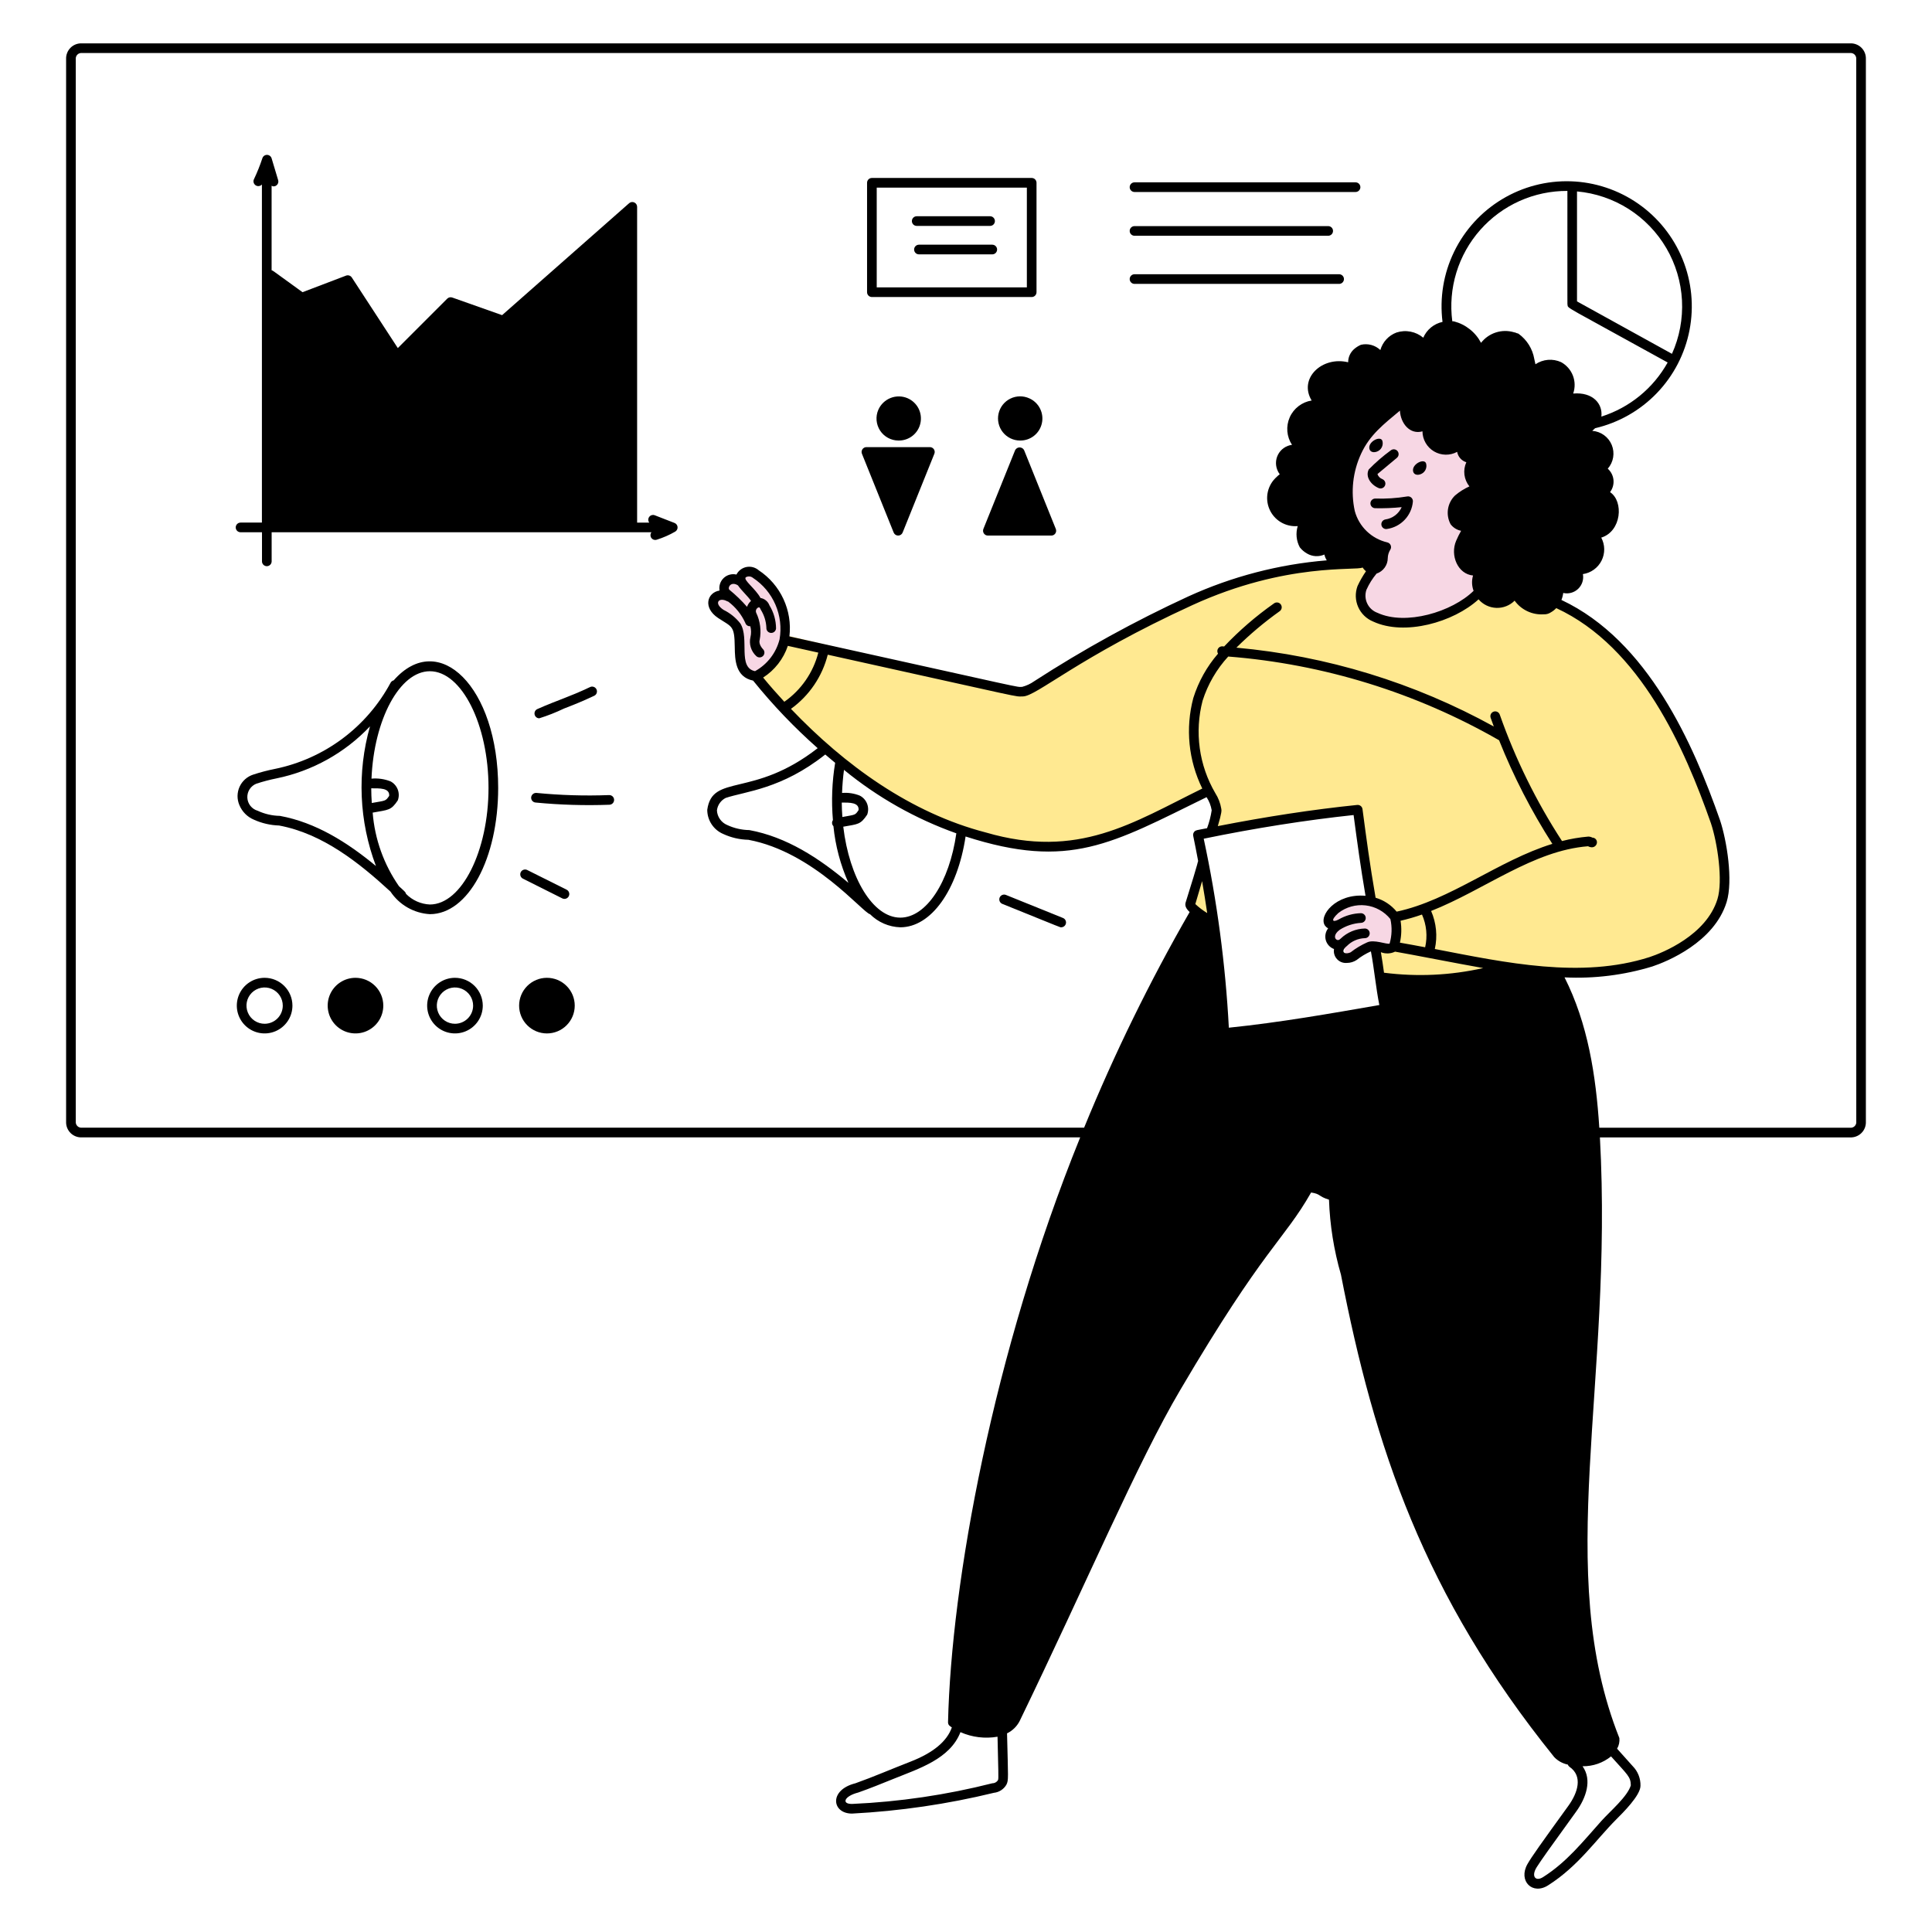 <?xml version="1.0" encoding="UTF-8"?> <svg xmlns="http://www.w3.org/2000/svg" width="124" height="124" viewBox="0 0 124 124" fill="none"><path d="M48.567 43.4C48.98 43.4 49.773 42.022 50.117 41.333L50.117 40.817H50.634C53.562 41.506 60.657 43.194 65.617 44.434C69.234 41.85 79.567 37.2 82.15 36.684C84.217 36.27 86.8 36.167 87.834 36.167C88.35 35.65 89.074 35.133 87.834 37.2C86.284 39.783 89.384 39.783 90.934 39.783C92.174 39.783 94.206 38.75 95.067 38.233C94.55 37.372 94.757 36.27 99.717 38.75C105.917 41.85 105.917 44.433 109.534 51.15C112.427 56.523 110.05 59.589 108.5 60.45C107.467 61.139 104.884 62.517 102.817 62.517C100.75 62.517 95.756 62.861 93.517 63.033C91.623 63.206 88.35 63.033 88.35 63.033C88.764 62.62 88.523 61.483 88.35 60.967H89.384V58.9C89.384 58.073 88.35 57.867 87.834 57.867L87.317 52.183L77.55 53.211C77.533 53.215 77.516 53.217 77.5 53.217L77.55 53.211C77.731 53.175 78.017 52.936 78.017 52.183C78.017 51.429 77.731 50.904 77.549 50.687C77.164 50.931 75.597 51.728 71.3 53.733C62.62 56.213 53.562 49.256 50.117 45.467C49.428 44.778 48.154 43.4 48.567 43.4Z" fill="#FFE991"></path><path d="M76.467 57.867L76.984 55.8L78.017 58.384L77.5 59.417L76.984 58.9L76.467 57.867Z" fill="#FFE991"></path><path d="M97.133 31L90.933 25.317H88.35L85.767 30.483L86.8 34.1L88.35 36.167C87.834 36.855 87.007 38.44 87.834 39.267C89.9 40.92 93.517 39.267 95.067 38.233H96.1L97.133 31Z" fill="#F7D7E4"></path><path d="M89.383 60.45C89.797 60.037 89.556 59.244 89.383 58.9C88.867 57.867 87.834 57.867 86.8 57.867C85.974 57.867 85.422 58.556 85.25 58.9C85.422 59.072 85.663 59.52 85.25 59.933C84.837 60.347 85.422 60.45 85.767 60.45C85.939 60.278 86.283 60.037 86.283 60.45C86.283 60.967 86.283 61.483 86.8 61.483C87.213 61.483 87.317 61.139 87.317 60.967C87.833 60.967 88.97 60.863 89.383 60.45Z" fill="#F7D7E4"></path><path d="M50.117 39.267C50.53 40.507 50.633 41.161 50.633 41.333C50.289 42.022 49.394 43.4 48.567 43.4C47.533 43.4 47.533 41.85 47.533 40.817C47.533 39.783 46.5 39.783 45.983 39.267C45.467 38.75 45.983 38.75 46.5 37.717C47.017 36.683 47.533 37.717 47.533 36.683C48.05 36.167 49.6 37.717 50.117 39.267Z" fill="#F7D7E4"></path><path d="M118.744 2.783H5.256C5.121 2.777 4.987 2.799 4.861 2.847C4.735 2.896 4.621 2.97 4.526 3.066C4.431 3.161 4.356 3.275 4.308 3.401C4.259 3.527 4.237 3.661 4.243 3.796V71.987C4.237 72.122 4.259 72.256 4.308 72.382C4.356 72.507 4.431 72.621 4.526 72.717C4.621 72.812 4.735 72.886 4.861 72.935C4.987 72.984 5.121 73.006 5.256 72.999H69.329C63.709 86.867 61.05 101.643 60.847 110.535C60.842 110.734 60.999 110.805 61.092 110.868C60.782 111.759 59.899 112.497 58.446 113.063C57.212 113.542 56.042 114.05 54.902 114.455C53.187 114.883 53.387 116.4 54.681 116.4C57.754 116.24 60.805 115.793 63.795 115.065C63.96 115.048 64.118 114.991 64.257 114.9C64.396 114.809 64.512 114.687 64.594 114.543C64.739 114.253 64.703 114.149 64.634 111.25C64.98 111.083 65.263 110.808 65.44 110.467C69.714 101.64 73.023 93.828 75.752 89.21C81.175 79.99 82.365 79.666 84.15 76.537C84.793 76.637 84.577 76.774 85.298 76.999C85.354 78.627 85.612 80.243 86.065 81.808C88.218 92.876 91.369 102.377 99.754 112.775C99.989 113.02 100.293 113.187 100.625 113.255C100.646 113.312 100.683 113.361 100.731 113.396C101.613 114.002 101.264 115.07 100.653 115.913C98.953 118.259 98.297 119.179 98.038 119.636C97.418 120.725 98.367 121.668 99.388 120.987C101.31 119.762 102.444 118.063 103.747 116.761C104.149 116.36 105.29 115.236 105.29 114.616C105.296 114.383 105.255 114.151 105.169 113.934C105.084 113.718 104.955 113.521 104.791 113.355L103.788 112.235C103.909 112.029 103.96 111.79 103.934 111.553C99.663 100.808 103.554 88.909 102.686 73.001H118.744C118.878 73.007 119.013 72.985 119.138 72.936C119.264 72.888 119.378 72.813 119.473 72.718C119.569 72.623 119.643 72.509 119.692 72.383C119.74 72.257 119.762 72.123 119.756 71.988V3.796C119.762 3.661 119.74 3.527 119.692 3.401C119.643 3.275 119.569 3.161 119.474 3.066C119.378 2.971 119.264 2.896 119.139 2.848C119.013 2.799 118.879 2.777 118.744 2.783ZM53.602 48.96C53.401 50.175 53.353 51.411 53.459 52.639C53.417 52.696 53.398 52.767 53.404 52.838C53.41 52.908 53.441 52.975 53.491 53.025C53.616 54.282 53.942 55.51 54.455 56.664C52.559 55.068 50.482 53.717 48.095 53.277C47.603 53.27 47.118 53.159 46.672 52.951C46.486 52.873 46.326 52.744 46.21 52.579C46.093 52.414 46.025 52.219 46.014 52.018C46.033 51.847 46.095 51.684 46.194 51.544C46.292 51.403 46.424 51.289 46.578 51.212C47.858 50.786 50.17 50.647 52.967 48.426C53.177 48.608 53.388 48.786 53.602 48.96ZM54.026 51.51C54.522 51.51 55.15 51.493 55.105 51.994C54.879 52.329 54.919 52.28 54.065 52.437C54.043 52.132 54.028 51.823 54.026 51.51ZM54.122 53.06C55.065 52.888 55.223 52.936 55.657 52.288C55.741 52.062 55.74 51.813 55.653 51.587C55.567 51.362 55.4 51.177 55.186 51.066C54.824 50.92 54.434 50.861 54.045 50.893C54.062 50.399 54.104 49.905 54.169 49.411C56.32 51.175 58.759 52.553 61.38 53.485C60.933 56.632 59.441 58.896 57.784 58.896C56.03 58.896 54.512 56.352 54.122 53.056V53.06ZM50.765 45.496C51.937 44.652 52.773 43.421 53.127 42.02C66.304 44.934 65.04 44.698 65.65 44.698C66.519 44.698 69.189 42.202 76.525 38.84C82.565 36.072 87.112 36.653 87.452 36.422C87.513 36.514 87.586 36.595 87.67 36.666C87.463 36.967 87.281 37.285 87.127 37.618C86.967 38.054 86.983 38.534 87.171 38.959C87.358 39.383 87.704 39.718 88.134 39.893C90.158 40.832 93.293 39.937 94.897 38.467C95.038 38.632 95.213 38.766 95.409 38.86C95.605 38.954 95.818 39.007 96.035 39.015C96.253 39.023 96.469 38.986 96.672 38.906C96.874 38.827 97.058 38.706 97.212 38.552C97.423 38.845 97.705 39.078 98.032 39.231C98.359 39.385 98.719 39.452 99.079 39.428C99.24 39.437 99.4 39.393 99.534 39.304C99.664 39.231 99.782 39.139 99.884 39.03C105.295 41.529 108.137 48.062 109.811 52.837C110.229 54.089 110.594 56.531 110.229 57.71C109.514 60.022 106.719 61.149 105.867 61.43C101.482 62.833 96.647 61.79 92.09 60.909C92.271 60.091 92.188 59.236 91.852 58.468C95.285 57.111 98.393 54.59 101.925 54.314C102 54.356 102.084 54.379 102.17 54.381C102.254 54.382 102.334 54.35 102.395 54.292C102.456 54.234 102.492 54.155 102.496 54.071C102.498 54.032 102.491 53.992 102.477 53.955C102.464 53.917 102.442 53.883 102.415 53.854C102.388 53.825 102.355 53.802 102.318 53.786C102.282 53.77 102.242 53.762 102.203 53.761C102.122 53.717 102.031 53.694 101.939 53.694C101.37 53.742 100.806 53.838 100.253 53.98C98.606 51.448 97.267 48.729 96.263 45.88C96.251 45.84 96.231 45.802 96.205 45.77C96.178 45.738 96.145 45.711 96.108 45.692C96.071 45.673 96.03 45.661 95.988 45.658C95.947 45.655 95.905 45.66 95.865 45.674C95.825 45.688 95.789 45.709 95.758 45.737C95.727 45.765 95.702 45.799 95.684 45.837C95.667 45.875 95.657 45.916 95.656 45.958C95.654 46 95.662 46.042 95.677 46.081C95.739 46.259 95.809 46.445 95.876 46.628C90.778 43.816 85.152 42.093 79.354 41.568C80.214 40.716 81.142 39.935 82.128 39.232C82.163 39.208 82.192 39.178 82.214 39.143C82.237 39.108 82.252 39.069 82.259 39.028C82.266 38.987 82.264 38.945 82.255 38.905C82.245 38.864 82.228 38.826 82.203 38.792C82.179 38.759 82.148 38.731 82.112 38.709C82.076 38.688 82.037 38.674 81.995 38.669C81.954 38.663 81.912 38.666 81.872 38.677C81.832 38.688 81.794 38.706 81.762 38.732C80.608 39.544 79.538 40.469 78.568 41.492C78.53 41.492 78.492 41.484 78.454 41.482C78.398 41.479 78.342 41.492 78.292 41.519C78.243 41.545 78.202 41.585 78.173 41.634C78.144 41.682 78.129 41.738 78.13 41.794C78.13 41.85 78.146 41.906 78.176 41.953C77.457 42.784 76.917 43.753 76.589 44.801C76.073 46.744 76.278 48.808 77.166 50.611C72.702 52.802 69.22 55.166 63.272 53.43C58.452 52.178 54.231 49.126 50.765 45.496ZM48.461 43.078C47.321 42.842 48.12 40.996 47.518 40.017C47.229 39.647 46.859 39.349 46.438 39.143C45.778 38.705 46.15 38.306 46.675 38.592C46.695 38.601 46.716 38.607 46.737 38.611C47.212 38.966 47.589 39.435 47.834 39.975C47.854 40.043 47.897 40.102 47.956 40.142C48.015 40.181 48.086 40.199 48.157 40.192C48.218 40.421 48.221 40.662 48.166 40.893C48.115 41.11 48.122 41.337 48.187 41.551C48.253 41.765 48.374 41.957 48.538 42.108C48.598 42.165 48.678 42.196 48.76 42.194C48.842 42.192 48.92 42.157 48.977 42.098C49.034 42.038 49.064 41.959 49.062 41.877C49.06 41.794 49.026 41.716 48.966 41.66C48.966 41.66 48.67 41.359 48.757 41.076C48.873 40.483 48.794 39.868 48.532 39.324C48.508 39.263 48.507 39.194 48.531 39.133C48.556 39.071 48.603 39.021 48.663 38.993C48.76 38.95 48.776 39.028 48.829 39.133C49.046 39.479 49.17 39.876 49.188 40.285C49.181 40.367 49.206 40.448 49.259 40.512C49.312 40.575 49.389 40.614 49.471 40.621C49.553 40.629 49.635 40.603 49.698 40.55C49.761 40.497 49.8 40.421 49.808 40.338C49.806 39.814 49.66 39.301 49.385 38.855C49.34 38.732 49.263 38.623 49.162 38.54C49.061 38.456 48.94 38.401 48.811 38.38C48.492 37.779 47.674 37.217 47.87 37.049C47.941 37.009 48.022 36.992 48.104 36.998C48.185 37.005 48.262 37.036 48.325 37.088C48.964 37.508 49.466 38.105 49.769 38.807C50.073 39.508 50.165 40.283 50.034 41.036C49.925 41.466 49.73 41.868 49.459 42.219C49.188 42.57 48.849 42.861 48.461 43.076V43.078ZM47.364 37.572C47.606 37.923 47.993 38.258 48.203 38.567C48.085 38.669 47.997 38.8 47.946 38.947C47.601 38.551 47.222 38.185 46.814 37.853C46.675 37.716 46.916 37.282 47.364 37.572ZM50.565 41.453L52.521 41.887C52.194 43.165 51.421 44.284 50.34 45.041C49.873 44.533 49.414 44.02 48.98 43.487C49.724 43.009 50.283 42.292 50.565 41.454V41.453ZM100.599 12.251C100.599 20.243 100.595 19.47 100.608 19.563C100.641 19.815 100.327 19.555 107.034 23.265C106.11 24.922 104.589 26.164 102.78 26.738C102.877 25.912 102.231 25.152 100.971 25.258C101.101 24.884 101.094 24.476 100.952 24.107C100.809 23.738 100.54 23.431 100.193 23.242C99.93 23.123 99.641 23.072 99.353 23.096C99.065 23.12 98.788 23.217 98.548 23.379C98.528 23.269 98.5 23.156 98.473 23.036C98.361 22.388 98 21.809 97.467 21.424C97.436 21.402 97.4 21.39 97.362 21.389C97.304 21.358 97.241 21.337 97.176 21.327C96.795 21.212 96.389 21.216 96.011 21.337C95.633 21.457 95.3 21.69 95.056 22.003C94.88 21.666 94.635 21.37 94.337 21.134C94.04 20.897 93.696 20.725 93.329 20.629C93.304 20.623 93.279 20.62 93.254 20.62H93.211C93.074 19.572 93.163 18.506 93.472 17.496C93.781 16.485 94.303 15.552 95.003 14.759C95.703 13.967 96.564 13.333 97.528 12.901C98.493 12.469 99.539 12.249 100.596 12.254L100.599 12.251ZM107.311 22.71L101.216 19.344V12.286C102.393 12.392 103.528 12.778 104.526 13.411C105.524 14.045 106.355 14.908 106.952 15.929C107.548 16.949 107.891 18.098 107.953 19.278C108.015 20.458 107.794 21.636 107.308 22.714L107.311 22.71ZM87.703 37.85C87.87 37.477 88.088 37.129 88.35 36.815C88.56 36.745 88.742 36.611 88.871 36.432C89.001 36.252 89.07 36.037 89.07 35.816C89.075 35.628 89.13 35.445 89.229 35.285C89.257 35.244 89.274 35.196 89.279 35.147C89.284 35.097 89.277 35.047 89.259 35.001C89.241 34.955 89.212 34.913 89.174 34.88C89.136 34.848 89.092 34.825 89.043 34.813C88.545 34.698 88.088 34.45 87.719 34.095C87.351 33.741 87.086 33.293 86.953 32.799C86.684 31.566 86.825 30.278 87.354 29.132C87.912 27.907 88.829 27.21 89.85 26.356C89.894 27.177 90.494 27.913 91.297 27.684C91.299 27.945 91.368 28.2 91.498 28.425C91.628 28.651 91.814 28.839 92.038 28.972C92.262 29.104 92.516 29.177 92.777 29.182C93.037 29.187 93.294 29.125 93.523 29.001C93.551 29.156 93.62 29.3 93.724 29.417C93.828 29.535 93.962 29.622 94.112 29.668C93.998 29.919 93.956 30.198 93.991 30.471C94.026 30.745 94.137 31.004 94.31 31.218C93.975 31.369 93.663 31.566 93.384 31.804C93.143 32.039 92.986 32.346 92.935 32.678C92.885 33.011 92.944 33.351 93.103 33.647C93.268 33.865 93.508 34.015 93.777 34.068C93.658 34.276 93.552 34.49 93.458 34.71C93.058 35.646 93.566 36.847 94.543 36.937C94.448 37.26 94.46 37.605 94.578 37.921C93.198 39.275 90.219 40.173 88.404 39.33C88.117 39.225 87.883 39.011 87.752 38.735C87.62 38.46 87.602 38.143 87.7 37.854L87.703 37.85ZM86.445 60.717C86.751 60.407 87.164 60.227 87.6 60.214C87.682 60.214 87.761 60.181 87.819 60.123C87.877 60.065 87.91 59.986 87.91 59.904C87.91 59.822 87.877 59.743 87.819 59.685C87.761 59.626 87.682 59.594 87.6 59.594C87.025 59.608 86.475 59.835 86.058 60.232C85.987 60.289 85.93 60.361 85.823 60.327C85.649 60.271 85.572 59.981 85.986 59.676C86.394 59.416 86.862 59.262 87.346 59.231C87.428 59.231 87.507 59.198 87.565 59.14C87.624 59.082 87.656 59.003 87.656 58.921C87.656 58.839 87.624 58.76 87.565 58.702C87.507 58.644 87.428 58.611 87.346 58.611C86.843 58.624 86.351 58.763 85.915 59.015C85.543 59.218 85.365 59.087 85.9 58.598C86.396 58.213 87.024 58.038 87.648 58.11C88.273 58.183 88.843 58.498 89.238 58.987C89.355 59.508 89.338 60.051 89.188 60.563C89.002 60.63 88.184 60.272 87.741 60.487C87.365 60.655 87.011 60.868 86.687 61.121C86.27 61.307 86.012 61.062 86.445 60.717ZM88.638 61.118C88.782 61.173 88.937 61.199 89.092 61.192C89.248 61.186 89.4 61.147 89.539 61.079C90.567 61.254 93.462 61.828 95.195 62.133C93.107 62.603 90.953 62.703 88.829 62.431C88.767 61.984 88.701 61.531 88.628 61.117L88.638 61.118ZM89.891 59.096C90.356 58.989 90.816 58.856 91.266 58.697C91.559 59.357 91.63 60.094 91.469 60.798C90.929 60.696 90.388 60.595 89.85 60.502C89.953 60.04 89.966 59.563 89.891 59.096ZM78.383 51.897C78.324 51.545 78.195 51.209 78.003 50.909C77.483 50.021 77.143 49.04 77.003 48.021C76.863 47.002 76.925 45.965 77.186 44.97C77.521 43.918 78.082 42.951 78.83 42.138C84.951 42.619 90.89 44.455 96.215 47.512C97.141 49.832 98.286 52.059 99.634 54.161C96.167 55.23 93.085 57.78 89.64 58.511C89.29 58.085 88.819 57.774 88.289 57.619C87.908 55.413 87.716 53.945 87.448 51.931C87.438 51.851 87.397 51.779 87.334 51.729C87.27 51.679 87.19 51.655 87.11 51.663C84.258 51.955 81.252 52.417 78.162 53.022C78.422 52.148 78.409 52.004 78.383 51.897ZM86.877 52.311C87.116 54.105 87.311 55.554 87.642 57.495C85.742 57.32 84.593 58.783 85.046 59.417C85.099 59.486 85.165 59.544 85.242 59.585C85.159 59.691 85.103 59.815 85.077 59.947C85.051 60.079 85.057 60.215 85.093 60.344C85.13 60.473 85.197 60.592 85.288 60.69C85.38 60.789 85.493 60.864 85.62 60.911C85.6 61.026 85.607 61.145 85.641 61.257C85.674 61.369 85.733 61.472 85.812 61.558C85.891 61.644 85.989 61.711 86.098 61.754C86.208 61.796 86.325 61.813 86.442 61.803C86.666 61.803 86.885 61.737 87.072 61.614C87.353 61.392 87.661 61.206 87.988 61.06C88.196 62.159 88.313 63.434 88.529 64.505C85.319 65.063 82.164 65.621 78.87 65.96C78.653 61.88 78.114 57.824 77.257 53.83C80.583 53.145 83.815 52.638 86.874 52.311H86.877ZM77.483 58.604C77.209 58.438 76.953 58.244 76.719 58.025L77.153 56.554C77.276 57.238 77.376 57.921 77.481 58.604H77.483ZM64.063 114.232C64.026 114.3 63.973 114.355 63.907 114.394C63.842 114.433 63.767 114.454 63.691 114.454C60.747 115.2 57.735 115.645 54.701 115.78C53.994 115.797 54.164 115.284 55.084 115.048C55.849 114.779 56.572 114.485 57.338 114.175C58.966 113.515 60.973 112.899 61.644 111.173C62.391 111.504 63.219 111.606 64.024 111.466C64.071 113.594 64.097 114.148 64.06 114.232H64.063ZM104.673 114.577C104.461 115.309 103.332 116.255 102.786 116.866C101.584 118.211 100.558 119.509 99.052 120.467C98.576 120.786 98.246 120.45 98.631 119.837C98.873 119.451 99.507 118.554 101.159 116.276C101.794 115.399 102.203 114.247 101.572 113.362C102.237 113.371 102.884 113.147 103.4 112.729C104.474 113.932 104.656 114.027 104.669 114.576L104.673 114.577ZM119.14 71.987C119.146 72.04 119.14 72.093 119.122 72.144C119.104 72.194 119.075 72.239 119.038 72.277C119 72.314 118.955 72.343 118.904 72.361C118.854 72.379 118.801 72.385 118.748 72.379H102.647C102.428 69.007 101.911 65.688 100.415 62.73C102.322 62.823 104.231 62.586 106.057 62.028C106.987 61.718 110.017 60.488 110.818 57.899C111.242 56.529 110.834 53.96 110.395 52.642C108.689 47.777 105.79 41.128 100.216 38.506C100.274 38.362 100.313 38.211 100.331 38.057C100.5 38.096 100.676 38.092 100.843 38.046C101.011 38 101.164 37.913 101.289 37.793C101.414 37.673 101.508 37.524 101.561 37.359C101.614 37.194 101.626 37.018 101.594 36.847C101.848 36.81 102.09 36.712 102.298 36.561C102.507 36.411 102.676 36.212 102.791 35.983C102.907 35.753 102.965 35.499 102.962 35.242C102.959 34.985 102.893 34.733 102.772 34.506C104.078 34.102 104.225 32.173 103.337 31.586C103.505 31.362 103.584 31.084 103.557 30.805C103.53 30.526 103.399 30.268 103.19 30.081C103.37 29.876 103.49 29.625 103.535 29.356C103.58 29.087 103.549 28.811 103.446 28.558C103.342 28.305 103.17 28.087 102.949 27.927C102.728 27.767 102.466 27.672 102.194 27.653C102.256 27.6 102.318 27.544 102.377 27.484C103.889 27.131 105.266 26.348 106.342 25.229C107.418 24.11 108.147 22.702 108.439 21.178C108.732 19.653 108.577 18.076 107.992 16.638C107.407 15.2 106.418 13.962 105.144 13.074C103.87 12.187 102.367 11.687 100.815 11.636C99.263 11.586 97.73 11.986 96.401 12.789C95.072 13.591 94.004 14.762 93.327 16.159C92.649 17.556 92.391 19.119 92.584 20.66C92.312 20.718 92.058 20.841 91.843 21.017C91.628 21.194 91.458 21.419 91.348 21.675C91.113 21.478 90.833 21.344 90.532 21.286C90.232 21.227 89.921 21.247 89.63 21.342C89.381 21.435 89.158 21.585 88.978 21.78C88.798 21.976 88.667 22.211 88.594 22.466C88.431 22.312 88.232 22.2 88.014 22.141C87.797 22.082 87.569 22.078 87.35 22.128C87.203 22.191 87.067 22.275 86.944 22.376C86.814 22.482 86.708 22.615 86.636 22.766C86.564 22.918 86.527 23.083 86.527 23.251C84.841 22.844 83.33 24.295 84.185 25.706C83.879 25.753 83.59 25.877 83.344 26.066C83.098 26.254 82.903 26.501 82.778 26.784C82.652 27.067 82.6 27.378 82.625 27.686C82.651 27.995 82.753 28.292 82.924 28.551C82.735 28.575 82.556 28.644 82.4 28.753C82.244 28.861 82.117 29.006 82.029 29.174C81.941 29.342 81.895 29.529 81.895 29.719C81.895 29.909 81.941 30.096 82.028 30.265C82.168 30.537 82.195 30.352 81.945 30.604C81.659 30.855 81.458 31.19 81.373 31.561C81.288 31.933 81.323 32.322 81.472 32.672C81.621 33.023 81.877 33.318 82.204 33.514C82.531 33.71 82.911 33.798 83.291 33.766C83.222 33.991 83.198 34.227 83.221 34.461C83.244 34.696 83.313 34.923 83.425 35.13C83.554 35.293 83.713 35.428 83.894 35.53C84.06 35.627 84.248 35.684 84.44 35.694C84.633 35.705 84.825 35.67 85.001 35.592C85.031 35.724 85.083 35.849 85.155 35.964C82.08 36.217 79.071 37.002 76.264 38.282C72.842 39.859 69.537 41.677 66.375 43.724C66.143 43.889 65.883 44.01 65.608 44.083C65.126 44.083 66.576 44.366 50.666 40.847C50.763 40.027 50.631 39.196 50.283 38.447C49.936 37.697 49.387 37.059 48.698 36.603C48.592 36.511 48.467 36.444 48.331 36.407C48.196 36.37 48.054 36.364 47.916 36.39C47.778 36.417 47.648 36.474 47.535 36.558C47.422 36.642 47.331 36.751 47.266 36.876C47.122 36.842 46.972 36.845 46.83 36.884C46.687 36.922 46.556 36.996 46.449 37.097C46.341 37.199 46.261 37.326 46.214 37.466C46.167 37.606 46.157 37.756 46.182 37.902C45.384 38.032 45.097 39.005 46.093 39.666C46.995 40.259 47.14 40.139 47.158 41.526C47.17 42.346 47.197 43.448 48.336 43.683C49.593 45.243 50.98 46.694 52.48 48.02C48.327 51.255 45.718 49.62 45.393 51.978C45.394 52.309 45.492 52.633 45.675 52.908C45.858 53.184 46.118 53.399 46.423 53.528C46.929 53.761 47.478 53.888 48.035 53.9C52.223 54.679 55.393 58.6 55.839 58.674C56.357 59.192 57.052 59.493 57.784 59.516C59.761 59.516 61.454 57.136 61.973 53.688C68.653 55.838 71.361 54.143 77.44 51.164C77.608 51.418 77.719 51.705 77.769 52.006C77.71 52.399 77.61 52.784 77.471 53.156C76.837 53.285 76.727 53.262 76.626 53.417C76.604 53.452 76.589 53.49 76.581 53.531C76.574 53.571 76.575 53.612 76.584 53.652C76.701 54.194 76.795 54.729 76.9 55.264C76.857 55.343 77.011 55.016 76.101 57.91C76.034 58.119 76.111 58.308 76.354 58.537C73.79 62.994 71.528 67.617 69.581 72.376H5.256C5.203 72.381 5.149 72.375 5.099 72.357C5.049 72.339 5.003 72.311 4.966 72.273C4.928 72.235 4.9 72.19 4.882 72.14C4.864 72.09 4.858 72.036 4.863 71.983V3.796C4.858 3.743 4.864 3.689 4.882 3.639C4.9 3.589 4.928 3.543 4.966 3.506C5.003 3.468 5.049 3.439 5.099 3.422C5.149 3.404 5.203 3.398 5.256 3.403H118.744C118.797 3.398 118.851 3.404 118.901 3.422C118.951 3.439 118.996 3.468 119.034 3.506C119.072 3.543 119.1 3.589 119.118 3.639C119.136 3.689 119.142 3.743 119.137 3.796L119.14 71.987Z" fill="black"></path><path d="M25.268 43.667C25.226 43.678 25.187 43.696 25.153 43.722C25.119 43.748 25.091 43.78 25.07 43.818C24.313 45.229 23.255 46.457 21.97 47.414C20.685 48.37 19.206 49.032 17.636 49.352C17.169 49.445 16.707 49.566 16.255 49.715C16.062 49.777 15.885 49.878 15.734 50.012C15.582 50.147 15.461 50.311 15.377 50.495C15.293 50.679 15.249 50.879 15.246 51.081C15.244 51.283 15.284 51.483 15.363 51.669C15.45 51.88 15.577 52.072 15.738 52.234C15.899 52.395 16.09 52.524 16.301 52.611C16.809 52.84 17.357 52.966 17.913 52.983C20.71 53.504 23.059 55.382 25.061 57.224C25.342 57.645 25.716 57.995 26.155 58.246C26.594 58.498 27.086 58.644 27.591 58.673C30.048 58.673 31.974 55.113 31.974 50.567C31.972 44.082 28.158 40.381 25.268 43.667ZM17.968 52.365C17.473 52.357 16.986 52.245 16.538 52.036C16.354 51.983 16.191 51.873 16.072 51.723C15.953 51.573 15.884 51.39 15.875 51.199C15.865 51.007 15.916 50.818 16.019 50.657C16.122 50.495 16.273 50.371 16.451 50.3C16.878 50.159 17.313 50.045 17.753 49.957C20.046 49.486 22.139 48.32 23.747 46.619C22.91 49.571 23.044 52.713 24.129 55.583C22.286 54.06 20.271 52.789 17.968 52.365ZM23.827 50.596C24.346 50.596 25.024 50.562 24.978 51.081C24.739 51.434 24.754 51.376 23.862 51.538C23.842 51.228 23.827 50.915 23.827 50.596ZM27.591 58.053C27.012 58.028 26.465 57.784 26.059 57.371C26.028 57.253 26.015 57.255 25.607 56.879C24.635 55.482 24.052 53.852 23.919 52.156C24.946 51.97 25.097 52.02 25.531 51.37C25.616 51.144 25.614 50.895 25.528 50.67C25.441 50.445 25.275 50.259 25.061 50.148C24.674 49.997 24.257 49.937 23.843 49.975C24.002 46.181 25.651 43.081 27.591 43.081C29.631 43.081 31.354 46.508 31.354 50.566C31.354 54.623 29.629 58.053 27.591 58.053Z" fill="black"></path><path d="M34.611 46.102C35.154 45.932 35.684 45.723 36.197 45.477C36.768 45.255 37.357 45.026 38.114 44.667C38.154 44.652 38.19 44.629 38.221 44.599C38.252 44.569 38.276 44.533 38.292 44.493C38.308 44.453 38.315 44.411 38.314 44.368C38.313 44.325 38.303 44.283 38.284 44.244C38.266 44.206 38.239 44.171 38.207 44.143C38.175 44.115 38.137 44.094 38.096 44.081C38.055 44.069 38.012 44.065 37.969 44.069C37.926 44.074 37.885 44.088 37.848 44.109C36.507 44.745 35.788 44.932 34.485 45.511C34.421 45.54 34.369 45.59 34.337 45.653C34.306 45.716 34.297 45.788 34.312 45.857C34.326 45.925 34.364 45.987 34.418 46.032C34.472 46.077 34.54 46.101 34.611 46.102Z" fill="black"></path><path d="M39.091 51.03C37.535 51.089 35.977 51.042 34.428 50.891C34.346 50.886 34.266 50.912 34.204 50.964C34.141 51.016 34.101 51.09 34.091 51.171C34.087 51.212 34.092 51.253 34.104 51.291C34.116 51.331 34.136 51.367 34.162 51.398C34.188 51.429 34.22 51.455 34.256 51.474C34.292 51.493 34.331 51.505 34.372 51.508C35.949 51.661 37.535 51.708 39.119 51.65C39.201 51.646 39.278 51.61 39.334 51.549C39.389 51.488 39.418 51.408 39.414 51.326C39.411 51.244 39.375 51.167 39.314 51.111C39.253 51.056 39.173 51.027 39.091 51.03Z" fill="black"></path><path d="M36.089 57.66C36.163 57.697 36.248 57.703 36.326 57.676C36.405 57.65 36.469 57.593 36.506 57.519C36.543 57.445 36.549 57.36 36.522 57.282C36.496 57.203 36.44 57.139 36.366 57.102L33.837 55.838C33.764 55.802 33.679 55.797 33.602 55.823C33.524 55.849 33.46 55.904 33.423 55.978C33.387 56.051 33.381 56.135 33.406 56.213C33.432 56.291 33.487 56.355 33.56 56.393L36.089 57.66Z" fill="black"></path><path d="M64.343 58.018C68.335 59.63 68.025 59.516 68.111 59.516C68.183 59.515 68.252 59.49 68.307 59.444C68.363 59.399 68.4 59.335 68.414 59.265C68.428 59.194 68.416 59.121 68.382 59.058C68.348 58.995 68.293 58.946 68.227 58.919L64.576 57.444C64.537 57.426 64.496 57.417 64.454 57.416C64.413 57.415 64.371 57.422 64.332 57.438C64.293 57.453 64.258 57.476 64.228 57.506C64.198 57.535 64.175 57.57 64.159 57.609C64.144 57.648 64.136 57.69 64.137 57.731C64.138 57.773 64.147 57.814 64.164 57.853C64.181 57.891 64.206 57.925 64.237 57.953C64.267 57.982 64.304 58.004 64.343 58.018Z" fill="black"></path><path d="M66.071 25.57C65.879 25.481 65.669 25.436 65.458 25.438C65.246 25.441 65.038 25.49 64.848 25.584C64.658 25.677 64.491 25.811 64.36 25.977C64.229 26.143 64.137 26.337 64.09 26.543C64.043 26.75 64.043 26.964 64.09 27.17C64.136 27.377 64.229 27.57 64.36 27.736C64.491 27.902 64.658 28.037 64.848 28.13C65.038 28.223 65.246 28.273 65.458 28.275C65.784 28.282 66.102 28.176 66.359 27.976C66.617 27.775 66.796 27.491 66.868 27.173C66.941 26.855 66.9 26.522 66.755 26.23C66.61 25.937 66.368 25.704 66.071 25.57Z" fill="black"></path><path d="M65.729 28.892C65.702 28.839 65.661 28.794 65.61 28.763C65.559 28.732 65.501 28.716 65.441 28.716C65.382 28.716 65.323 28.732 65.273 28.763C65.222 28.794 65.181 28.839 65.154 28.892L63.116 33.948C63.097 33.995 63.09 34.046 63.096 34.097C63.101 34.147 63.118 34.195 63.147 34.237C63.175 34.279 63.214 34.314 63.258 34.338C63.303 34.362 63.353 34.374 63.404 34.374H67.477C67.528 34.374 67.577 34.362 67.622 34.338C67.667 34.314 67.705 34.279 67.734 34.237C67.762 34.195 67.78 34.147 67.785 34.097C67.79 34.046 67.783 33.995 67.764 33.948L65.729 28.892Z" fill="black"></path><path d="M58.252 25.559C57.905 25.41 57.512 25.404 57.16 25.543C56.808 25.682 56.525 25.954 56.373 26.3C56.28 26.514 56.241 26.748 56.261 26.981C56.281 27.214 56.358 27.438 56.485 27.634C56.612 27.829 56.787 27.99 56.992 28.102C57.197 28.214 57.426 28.274 57.66 28.275C57.988 28.282 58.309 28.175 58.567 27.972C58.825 27.768 59.005 27.482 59.074 27.161C59.144 26.84 59.1 26.504 58.95 26.212C58.799 25.92 58.552 25.689 58.25 25.559H58.252Z" fill="black"></path><path d="M59.682 28.697H55.609C55.558 28.697 55.508 28.709 55.464 28.733C55.419 28.757 55.38 28.792 55.352 28.834C55.324 28.876 55.306 28.924 55.3 28.974C55.295 29.025 55.302 29.076 55.321 29.123L57.358 34.18C57.381 34.237 57.421 34.286 57.472 34.321C57.523 34.356 57.584 34.374 57.646 34.374C57.708 34.374 57.768 34.356 57.819 34.321C57.871 34.286 57.91 34.237 57.933 34.18L59.969 29.123C59.988 29.076 59.996 29.025 59.99 28.974C59.985 28.924 59.967 28.876 59.939 28.834C59.91 28.792 59.872 28.757 59.827 28.733C59.782 28.709 59.733 28.697 59.682 28.697Z" fill="black"></path><path d="M43.293 33.564L42.029 33.073C41.967 33.048 41.898 33.044 41.833 33.062C41.768 33.08 41.711 33.118 41.671 33.172C41.63 33.225 41.608 33.291 41.608 33.358C41.609 33.425 41.631 33.49 41.672 33.543H40.892V13.276C40.892 13.216 40.875 13.158 40.842 13.108C40.81 13.058 40.764 13.018 40.709 12.993C40.655 12.969 40.594 12.96 40.535 12.969C40.477 12.978 40.421 13.004 40.377 13.044L32.226 20.227L29.027 19.096C28.972 19.076 28.913 19.073 28.855 19.086C28.798 19.098 28.746 19.127 28.704 19.169L25.533 22.34L22.582 17.814C22.544 17.753 22.486 17.708 22.418 17.686C22.35 17.663 22.277 17.665 22.21 17.69L19.416 18.754C17.238 17.177 17.546 17.387 17.432 17.348V11.921C17.47 11.944 17.512 11.958 17.556 11.963C17.604 11.963 17.652 11.951 17.695 11.93C17.738 11.908 17.776 11.877 17.804 11.838C17.833 11.799 17.852 11.754 17.861 11.707C17.869 11.659 17.866 11.611 17.853 11.564L17.432 10.16C17.412 10.096 17.373 10.04 17.319 10C17.265 9.961 17.2 9.939 17.133 9.94C17.066 9.94 17.001 9.962 16.948 10.002C16.894 10.043 16.856 10.1 16.837 10.164C16.683 10.629 16.499 11.085 16.288 11.528C16.263 11.595 16.262 11.67 16.286 11.738C16.31 11.806 16.357 11.863 16.419 11.901C16.481 11.938 16.554 11.952 16.625 11.941C16.696 11.931 16.762 11.895 16.81 11.841V33.541H15.439C15.357 33.541 15.278 33.574 15.22 33.632C15.162 33.69 15.129 33.769 15.129 33.851C15.129 33.934 15.162 34.013 15.22 34.071C15.278 34.129 15.357 34.161 15.439 34.161H16.815V36.029C16.815 36.111 16.847 36.19 16.905 36.248C16.964 36.306 17.043 36.339 17.125 36.339C17.207 36.339 17.286 36.306 17.344 36.248C17.402 36.19 17.435 36.111 17.435 36.029V34.162H41.812C41.772 34.214 41.75 34.278 41.749 34.344C41.748 34.41 41.768 34.474 41.806 34.527C41.845 34.581 41.9 34.62 41.962 34.64C42.025 34.66 42.093 34.659 42.155 34.638C42.568 34.509 42.965 34.335 43.34 34.118C43.389 34.088 43.429 34.045 43.455 33.994C43.482 33.942 43.493 33.884 43.488 33.827C43.483 33.769 43.462 33.714 43.428 33.668C43.394 33.621 43.347 33.586 43.293 33.564Z" fill="black"></path><path d="M29.201 62.758C28.848 62.758 28.503 62.862 28.209 63.059C27.916 63.255 27.687 63.533 27.552 63.86C27.417 64.186 27.381 64.545 27.45 64.891C27.519 65.237 27.689 65.555 27.939 65.805C28.189 66.055 28.506 66.225 28.853 66.293C29.199 66.362 29.558 66.327 29.884 66.192C30.21 66.057 30.489 65.828 30.685 65.534C30.881 65.241 30.986 64.896 30.986 64.543C30.985 64.07 30.797 63.616 30.463 63.281C30.128 62.947 29.674 62.758 29.201 62.758ZM29.201 65.708C28.971 65.708 28.745 65.639 28.554 65.511C28.362 65.383 28.213 65.201 28.125 64.989C28.037 64.776 28.013 64.541 28.058 64.316C28.103 64.09 28.214 63.882 28.377 63.719C28.54 63.556 28.748 63.445 28.974 63.4C29.2 63.355 29.434 63.378 29.647 63.467C29.86 63.555 30.042 63.704 30.17 63.896C30.298 64.087 30.366 64.312 30.366 64.543C30.366 64.852 30.243 65.148 30.024 65.366C29.806 65.585 29.51 65.707 29.201 65.708Z" fill="black"></path><path d="M33.318 64.543C33.318 65.016 33.506 65.47 33.841 65.805C34.176 66.14 34.63 66.328 35.103 66.328C35.577 66.328 36.031 66.14 36.365 65.805C36.7 65.47 36.888 65.016 36.888 64.543C36.888 64.069 36.7 63.615 36.365 63.281C36.031 62.946 35.577 62.758 35.103 62.758C34.63 62.758 34.176 62.946 33.841 63.281C33.506 63.615 33.318 64.069 33.318 64.543Z" fill="black"></path><path d="M16.985 62.758C16.632 62.758 16.287 62.862 15.993 63.058C15.699 63.254 15.47 63.533 15.335 63.859C15.2 64.185 15.165 64.544 15.233 64.891C15.302 65.237 15.472 65.555 15.722 65.805C15.971 66.054 16.29 66.225 16.636 66.293C16.982 66.362 17.341 66.327 17.667 66.192C17.993 66.057 18.272 65.828 18.468 65.534C18.665 65.241 18.769 64.896 18.769 64.543C18.769 64.07 18.581 63.616 18.246 63.281C17.912 62.947 17.458 62.758 16.985 62.758ZM16.985 65.708C16.754 65.708 16.529 65.64 16.337 65.512C16.146 65.384 15.996 65.202 15.908 64.989C15.82 64.776 15.797 64.542 15.841 64.316C15.886 64.09 15.997 63.882 16.16 63.719C16.323 63.556 16.531 63.445 16.757 63.4C16.983 63.355 17.217 63.378 17.43 63.466C17.643 63.555 17.825 63.704 17.953 63.895C18.081 64.087 18.149 64.312 18.149 64.543C18.149 64.852 18.026 65.148 17.808 65.366C17.59 65.584 17.294 65.707 16.985 65.708Z" fill="black"></path><path d="M22.817 62.758C22.464 62.758 22.119 62.862 21.825 63.058C21.531 63.254 21.302 63.533 21.167 63.859C21.032 64.185 20.997 64.544 21.066 64.891C21.134 65.237 21.304 65.555 21.554 65.805C21.803 66.054 22.122 66.225 22.468 66.293C22.814 66.362 23.173 66.327 23.499 66.192C23.825 66.057 24.104 65.828 24.3 65.534C24.497 65.241 24.601 64.896 24.601 64.543C24.601 64.07 24.413 63.616 24.078 63.281C23.744 62.947 23.29 62.758 22.817 62.758Z" fill="black"></path><path d="M55.96 19.064H66.216C66.298 19.064 66.377 19.032 66.435 18.974C66.493 18.915 66.526 18.837 66.526 18.754V11.732C66.526 11.649 66.493 11.571 66.435 11.512C66.377 11.454 66.298 11.422 66.216 11.422H55.96C55.878 11.422 55.799 11.454 55.741 11.512C55.683 11.571 55.65 11.649 55.65 11.732V18.754C55.65 18.837 55.683 18.915 55.741 18.974C55.799 19.032 55.878 19.064 55.96 19.064ZM56.27 12.042H65.906V18.444H56.27V12.042Z" fill="black"></path><path d="M63.545 14.499C63.627 14.499 63.706 14.467 63.764 14.409C63.822 14.351 63.855 14.272 63.855 14.189C63.855 14.107 63.822 14.028 63.764 13.97C63.706 13.912 63.627 13.879 63.545 13.879H58.837C58.755 13.879 58.676 13.912 58.618 13.97C58.56 14.028 58.527 14.107 58.527 14.189C58.527 14.272 58.56 14.351 58.618 14.409C58.676 14.467 58.755 14.499 58.837 14.499H63.545Z" fill="black"></path><path d="M63.686 15.705H58.98C58.898 15.705 58.819 15.738 58.761 15.796C58.703 15.854 58.67 15.933 58.67 16.015C58.67 16.098 58.703 16.176 58.761 16.235C58.819 16.293 58.898 16.325 58.98 16.325H63.686C63.768 16.325 63.847 16.293 63.905 16.235C63.963 16.176 63.996 16.098 63.996 16.015C63.996 15.933 63.963 15.854 63.905 15.796C63.847 15.738 63.768 15.705 63.686 15.705Z" fill="black"></path><path d="M87.002 11.703H72.816C72.734 11.703 72.655 11.735 72.597 11.793C72.538 11.852 72.506 11.93 72.506 12.013C72.506 12.095 72.538 12.174 72.597 12.232C72.655 12.29 72.734 12.323 72.816 12.323H87.002C87.084 12.323 87.163 12.29 87.221 12.232C87.279 12.174 87.312 12.095 87.312 12.013C87.312 11.93 87.279 11.852 87.221 11.793C87.163 11.735 87.084 11.703 87.002 11.703Z" fill="black"></path><path d="M72.816 15.132H85.246C85.329 15.132 85.407 15.099 85.465 15.041C85.524 14.983 85.556 14.904 85.556 14.822C85.556 14.739 85.524 14.661 85.465 14.602C85.407 14.544 85.329 14.512 85.246 14.512H72.816C72.734 14.512 72.655 14.544 72.597 14.602C72.538 14.661 72.506 14.739 72.506 14.822C72.506 14.904 72.538 14.983 72.597 15.041C72.655 15.099 72.734 15.132 72.816 15.132Z" fill="black"></path><path d="M85.948 17.601H72.816C72.734 17.601 72.655 17.634 72.597 17.692C72.538 17.75 72.506 17.829 72.506 17.911C72.506 17.993 72.538 18.072 72.597 18.13C72.655 18.188 72.734 18.221 72.816 18.221H85.948C86.03 18.221 86.109 18.188 86.167 18.13C86.225 18.072 86.258 17.993 86.258 17.911C86.258 17.829 86.225 17.75 86.167 17.692C86.109 17.634 86.03 17.601 85.948 17.601Z" fill="black"></path><path d="M88.502 31.332C88.578 31.359 88.661 31.356 88.734 31.323C88.808 31.29 88.865 31.23 88.895 31.155C88.925 31.081 88.925 30.997 88.894 30.923C88.864 30.848 88.806 30.789 88.732 30.756C88.657 30.729 88.589 30.685 88.532 30.628C88.476 30.572 88.433 30.503 88.407 30.427L89.652 29.388C89.716 29.336 89.757 29.261 89.765 29.179C89.773 29.097 89.749 29.016 89.697 28.952C89.645 28.888 89.57 28.848 89.488 28.839C89.407 28.831 89.325 28.855 89.261 28.907C88.757 29.275 88.284 29.685 87.848 30.132C87.612 30.605 88 31.131 88.502 31.332Z" fill="black"></path><path d="M90.682 32.196C90.686 32.148 90.679 32.099 90.662 32.055C90.644 32.01 90.617 31.97 90.581 31.937C90.545 31.905 90.502 31.882 90.456 31.869C90.409 31.856 90.36 31.854 90.313 31.864C89.637 31.976 88.952 32.021 88.267 31.998C88.185 31.998 88.106 32.031 88.048 32.089C87.99 32.147 87.957 32.226 87.957 32.308C87.957 32.39 87.99 32.469 88.048 32.527C88.106 32.585 88.185 32.618 88.267 32.618C88.833 32.63 89.4 32.608 89.963 32.55C89.869 32.76 89.723 32.942 89.54 33.081C89.356 33.219 89.14 33.308 88.912 33.34C88.872 33.348 88.834 33.363 88.8 33.385C88.766 33.407 88.736 33.435 88.713 33.469C88.69 33.502 88.674 33.54 88.665 33.58C88.656 33.62 88.656 33.661 88.663 33.701C88.67 33.741 88.685 33.779 88.707 33.813C88.729 33.848 88.758 33.877 88.791 33.9C88.825 33.924 88.863 33.94 88.903 33.949C88.942 33.957 88.983 33.958 89.023 33.95C89.457 33.887 89.856 33.679 90.157 33.361C90.458 33.042 90.643 32.632 90.682 32.196Z" fill="black"></path><path d="M88.356 28.992C88.498 28.945 88.615 28.845 88.684 28.712C88.752 28.579 88.765 28.425 88.72 28.283C88.596 27.965 87.883 28.302 87.883 28.722C87.883 28.979 88.103 29.078 88.356 28.992Z" fill="black"></path><path d="M91.161 30.442C91.302 30.395 91.42 30.295 91.488 30.162C91.556 30.029 91.57 29.875 91.525 29.733C91.401 29.415 90.688 29.752 90.688 30.172C90.688 30.43 90.911 30.531 91.161 30.442Z" fill="black"></path></svg> 